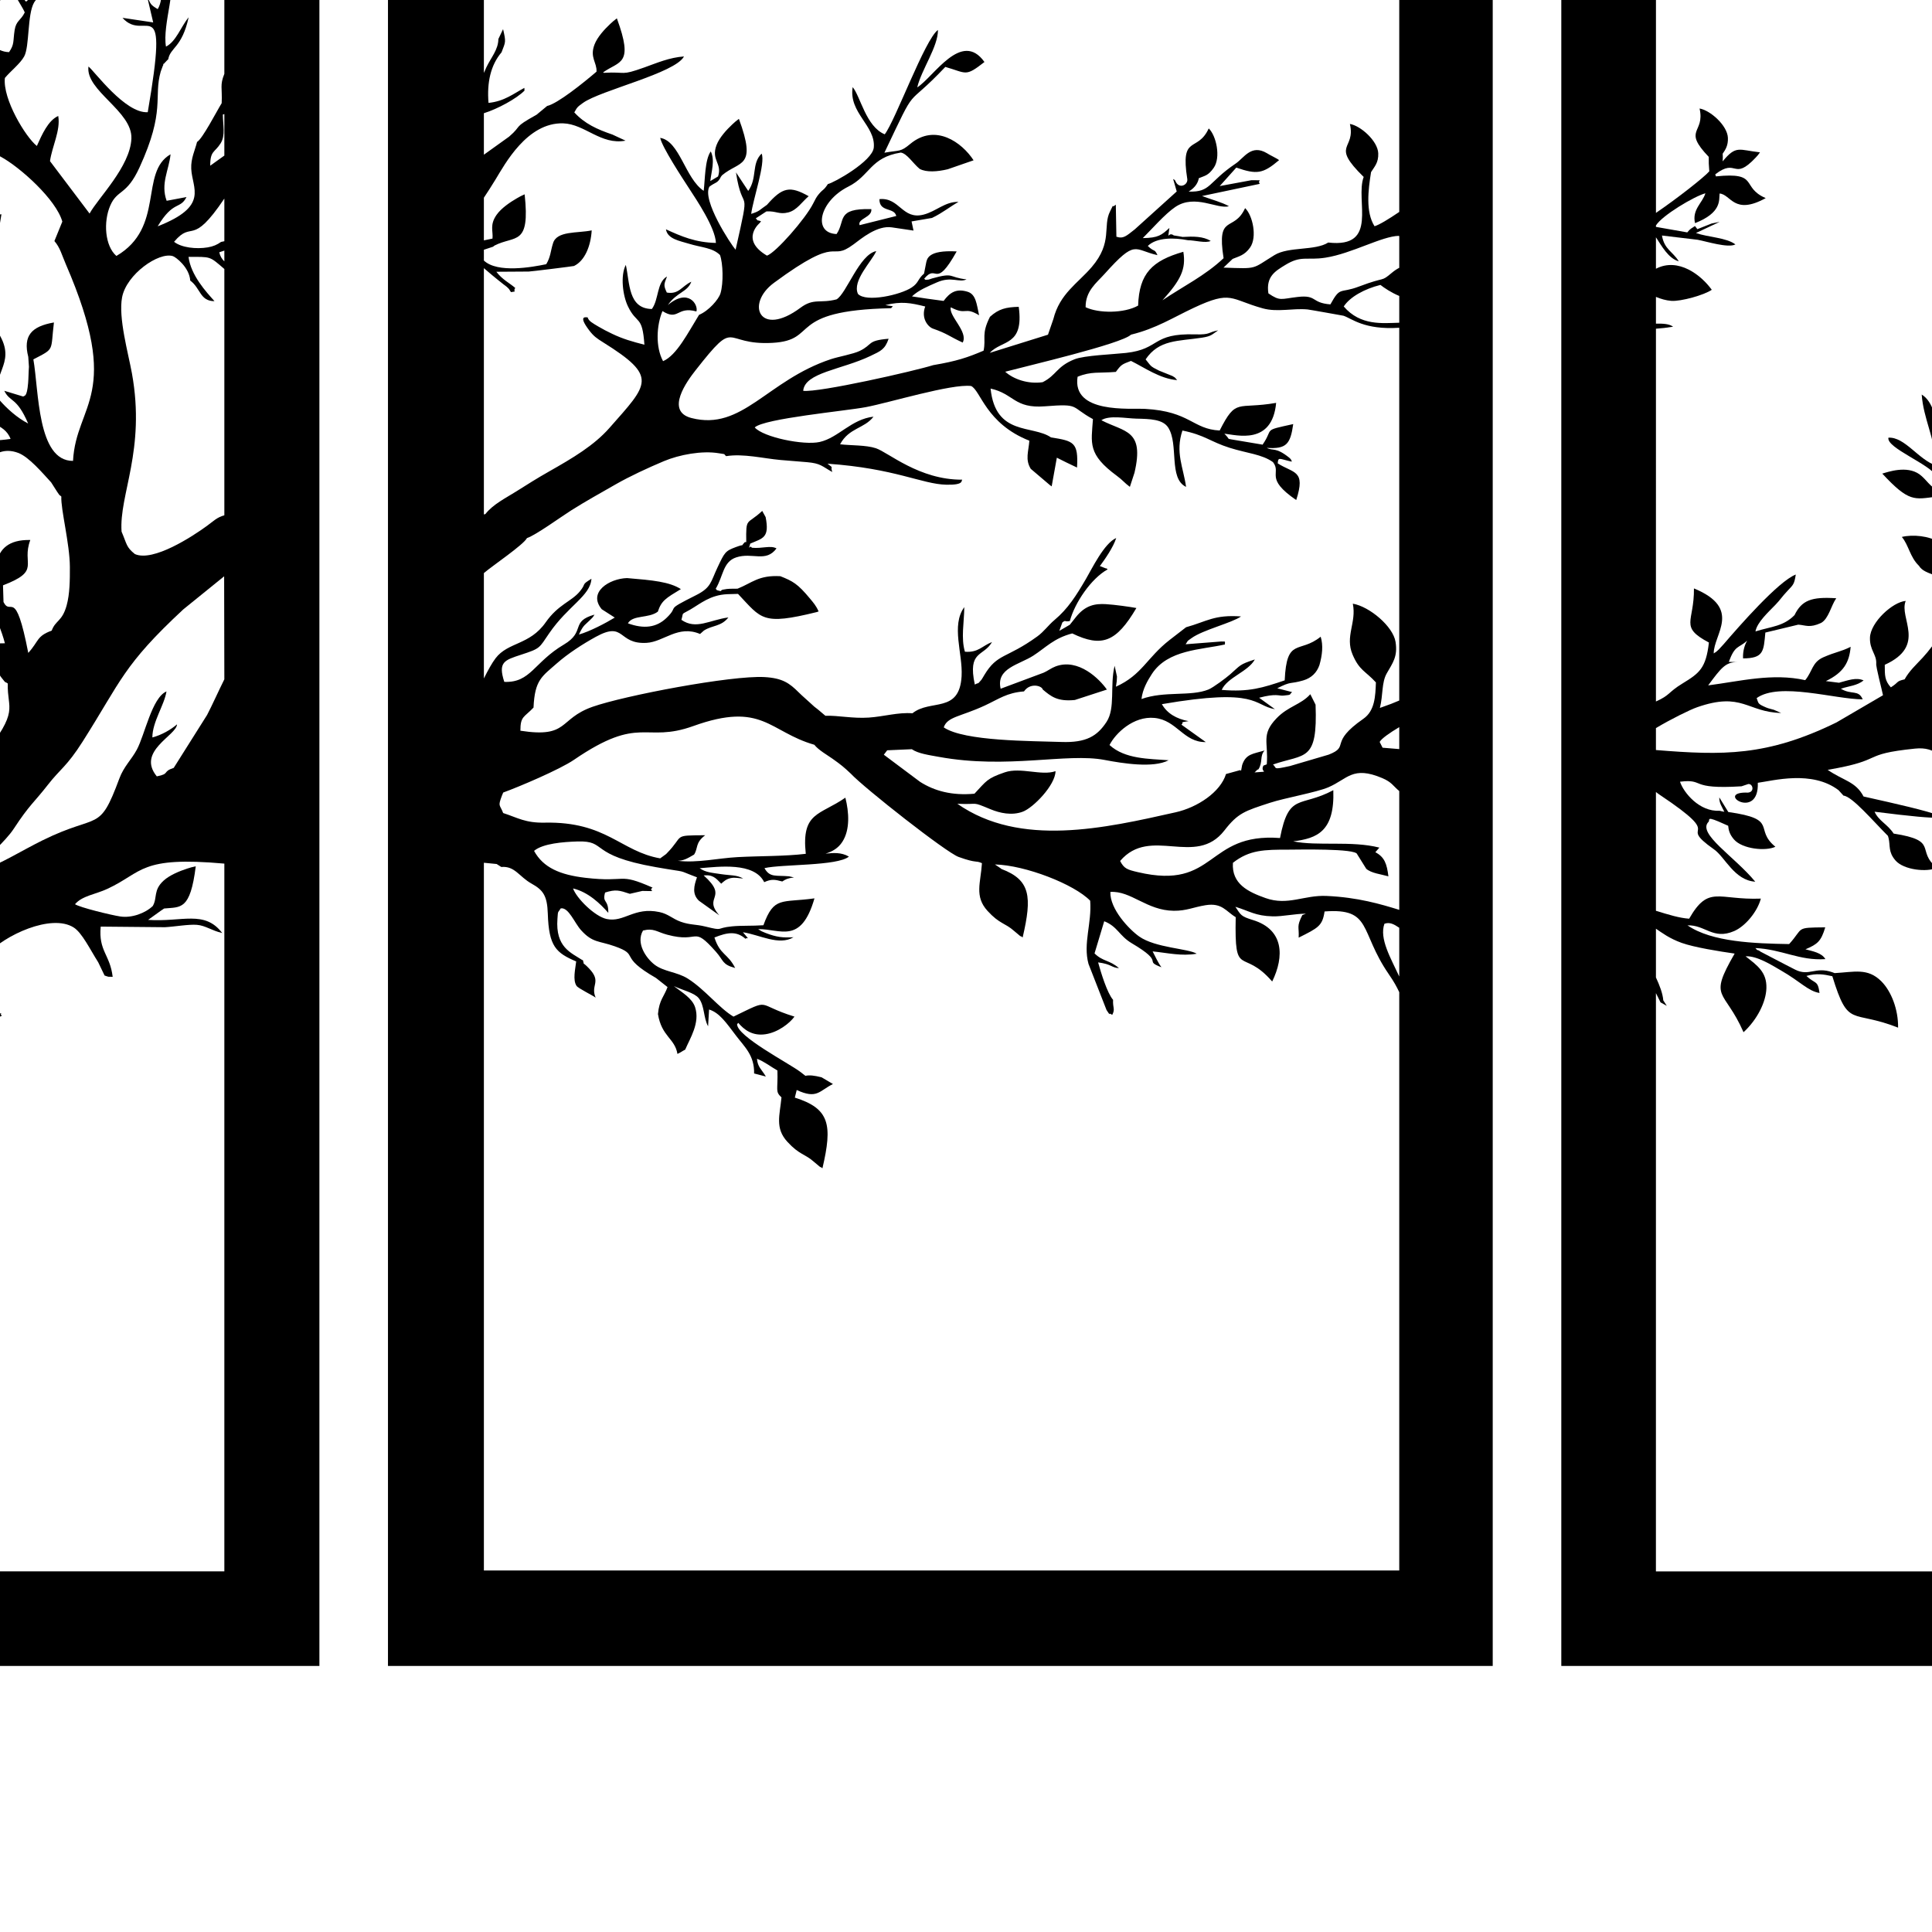 <?xml version="1.0" encoding="UTF-8"?>
<!DOCTYPE svg PUBLIC "-//W3C//DTD SVG 1.1//EN" "http://www.w3.org/Graphics/SVG/1.1/DTD/svg11.dtd">
<!-- Creator: CorelDRAW -->
<svg xmlns="http://www.w3.org/2000/svg" xml:space="preserve" width="300mm" height="300mm" version="1.1" style="shape-rendering:geometricPrecision; text-rendering:geometricPrecision; image-rendering:optimizeQuality; fill-rule:evenodd; clip-rule:evenodd"
viewBox="0 0 30000 30000"
 xmlns:xlink="http://www.w3.org/1999/xlink">
 <defs>
  <style type="text/css">
   <![CDATA[
    .fil0 {fill:black}
   ]]>
  </style>
 </defs>
 <g id="Capa_x0020_1">
  <g id="CUADROS_x0020__x0028_122_x0029_.cdr">
   <g>
    <path class="fil0" d="M14159.29 11633.92c97.61,67.72 264.01,90.35 422.52,119.21 1065.29,194.02 1978.19,-65.7 2570.47,47.31 277.17,52.89 756.96,130.78 993.74,4.67 -305.52,-23.27 -678.32,-16.73 -917.4,-236.37 90.91,-180.13 370.63,-453.51 699.25,-420.64 347.72,34.77 449.13,380.92 795.37,375.11l-378.38 -270.87c48.76,-38.07 -45.16,-31.97 110.5,-54.42 -189.71,-35.97 -332.34,-120.31 -413.96,-263.64 1505.57,-259.13 1416.22,19.14 1755.98,78.28l-245.85 -177.86c270.44,-71.95 301.64,-25.63 380.99,-33.71 135.07,-13.75 77.93,-10.02 131.31,-54.14l-230.58 -58.95c225.19,-116.61 189.78,-60.1 402.45,-122 129.31,-37.63 212.25,-123.03 252.22,-237.87 44.57,-157.2 60.88,-307.16 19.39,-441.19 -332.66,269.05 -528.69,1.1 -558.55,678 -338.25,113.85 -554.63,184.52 -978.21,147.78 89.36,-197.24 407.32,-279.4 514.71,-472.46 -243.92,79.57 -217.78,86.46 -384.69,232.23 -62.24,54.38 -261.18,203.89 -334.95,233.94 -277.28,112.95 -682.67,19.28 -1040.74,148.28 17.1,-152.95 94.1,-285.93 161.62,-389.66 247.15,-379.56 765.62,-373.78 1133.66,-457.79 0,-61.1 14.3,-41.14 -58.06,-45.99l-551.97 43.08c52.01,-71.58 0.59,-29.33 90.74,-94.69 178.7,-129.59 624.57,-235.31 769.92,-337.39 -416.57,-30.16 -530.61,77.86 -853.77,167.82l-257.25 198.97c-353.95,276.6 -425.78,540.38 -831.7,723.93 14.39,-95.9 13.55,-77.84 16.07,-157.58l-36.46 -167.12c-75.94,310.86 14.89,657.29 -125.57,871.68 -143.99,219.73 -314.9,325.34 -700.71,311.44 -458.52,-16.54 -1508.61,-8.51 -1827.09,-226.54 56.59,-167.78 257.59,-163.7 636.35,-338.8 217.97,-100.75 341.69,-199.53 609.8,-219.63 95.87,-140.25 278.34,-88.87 292.09,-28.59 126.59,105 223.92,189.27 497.74,161.71l497.29 -161.74c-111.81,-160.58 -441.39,-493.26 -797.27,-359.33 -66.25,24.94 -126.01,72.13 -186.05,97.69l-666.18 248.55c-75.71,-319.09 290.03,-373.27 507.06,-513.87 195.39,-126.58 318.58,-270.12 604.42,-344.9 461.38,222.66 684.4,134.23 996.24,-394.47 -93.24,-17.85 -342.68,-53.11 -476.21,-60.24 -160.14,-8.57 -314.98,12.26 -465.81,204.4l-91.22 115.26 -163.58 95.17 47.11 -130.61c59.71,-46.1 27.2,-3.22 116.5,-22.34 75.99,-282.76 331.17,-661.53 587.45,-801.89 -8.37,-5.2 -22.86,-22.1 -26.11,-14.03l-95.35 -37.1c73.59,-98.11 209.71,-292.68 253.92,-435.64 -187.5,82.06 -376.66,476.7 -471.36,637.91 -150.15,255.62 -276.13,458.74 -487.42,635.51 -97.86,81.86 -160.89,178.41 -267.75,255.61 -483.96,349.66 -616.56,257.77 -821.47,598.55 -5.59,9.28 -37.69,65.42 -44.9,73.64 -75.91,86.46 -24.74,31.45 -102.85,74.32 -114.05,-534.13 134.42,-428.21 267.21,-660.19 -153.69,58.65 -211.34,166.69 -420.72,150.33 -63.31,-211.76 -11.96,-455.36 -9.78,-692.23 -208.64,283.85 -21.38,722.13 -41.8,1073.21 -33.87,582.87 -483.47,349.73 -763.12,574.85 -226.63,-17.23 -443.34,51.28 -678.51,66.89 -252.51,16.76 -477.49,-35.55 -673.08,-27.99l-115.16 -97.22c-58.74,-45.21 -57.67,-43.19 -109.25,-91.94 -58.24,-55.02 -130.83,-115.22 -189.2,-173.38 -143.75,-143.29 -251.21,-222.99 -533.75,-238.53 -513.95,-28.24 -2172.64,287.06 -2668.27,461.44 -534.07,187.91 -362.66,488.96 -1120.53,371.48 -0.14,-229.73 57.61,-204.23 203.84,-359.37 18.96,-431.11 129.98,-481.73 364.18,-688.27 165.75,-146.17 396.39,-296.77 603.84,-410.62 456.93,-250.75 335.3,119.52 788.02,93.98 267.71,-15.11 486.69,-283 829.81,-137.81l59.82 -53.25c132.84,-85.21 266.91,-59.48 380.39,-203.5 -290.73,38.09 -501.95,196.24 -729.65,37.12 37.08,-128.18 -12.74,-72.21 136.1,-158.67 158.53,-92.08 310.67,-227.94 577.51,-239.64l165.33 -4.59c367.27,389.03 372.7,491.95 1221.85,282.56 7.28,-1.8 19.87,-6.57 29.71,-10.1 -39.73,-89.88 -79.82,-134.09 -132.95,-198.26 -191.55,-231.3 -267.49,-271.89 -461.47,-348.95 -337.61,-19.39 -439.08,104.55 -664.44,193.86 -44.44,1.05 -126.2,-0.57 -166.64,4.9 -111.91,15.15 -72.67,21.84 -96.77,32.63 -82.77,-19.54 -47.41,-9.94 -75.49,-36.41 119.37,-198.74 110.69,-418.92 318.61,-487.3 252.03,-82.89 458.71,85.36 625.27,-138.89 -92.29,-52.26 -221.55,5.58 -383.17,-10.69 -31.22,-56.62 -64.62,69.67 -24.37,-64.48 195.94,-84.17 301.89,-88.22 238.83,-410.72l-53.05 -96.74c-240.39,225.69 -253.84,86.16 -247.97,484.18 -5.61,-0.31 -12.58,-0.44 -21.29,-0.22 -83.23,86.44 23.36,16.97 -140.61,77.78 -165.17,61.27 -174.06,82.73 -283.86,314.8 -106.99,226.09 -96.82,313.15 -333.43,431.82 -511.84,256.7 -246.24,147.27 -457.24,351.65 -158.12,153.17 -354.79,175.72 -601.23,85.71 75.44,-134.55 322.17,-73.03 464.62,-181.3 56.87,-170.66 121.87,-207.21 357.83,-350.09 -178.74,-113.8 -436.35,-137.9 -835.64,-171.15 -275.77,7.91 -613.62,219.65 -393.16,483.71l202.08 129.51c-132.65,81.39 -384.76,215.16 -556.53,263.22 74.3,-161.04 93.55,-142 203.6,-256.18 41.82,-43.4 0,0 38.75,-53.07 -383.1,107.66 -131.41,261.39 -474.81,464.4 -467.77,276.53 -516.02,596.66 -926.34,580.14 -100.24,-307.77 0.72,-336.6 262.12,-422.12 302.99,-99.11 274.65,-98.67 436.08,-333.89 292.62,-426.42 639.32,-579.24 654.95,-845 -169.71,103.37 -70.3,63.49 -180.81,196.96 -130.8,158 -334.3,200.54 -529.4,479.51 -248.79,355.76 -584.55,303.43 -778.24,557.73 -56.51,74.19 -118.85,187.93 -181.7,313.66l0 -1636.19c131.59,-113.59 613.93,-437.32 669.46,-543.75 134.28,-43.53 531.35,-331.93 686.52,-429.93 224.13,-141.54 443.6,-262.89 692.97,-405.55 214.18,-122.53 495.17,-253.23 743.97,-357.92 242.52,-102.05 595.63,-167.78 856.62,-123.33 131.27,22.35 55.64,-1.32 112.68,44.78 266.2,-42.92 578.03,35.88 841.42,59.46 143.99,12.91 273.36,21.57 416.16,34.2 211.64,18.71 227.45,61.97 389.83,152.44 -37.2,-109.64 37.5,-42.32 -73.89,-128.9 1050.03,72.75 1467.67,318.14 1844.56,326.26 277.5,5.98 229.1,-61.71 247.37,-78.1 -666.8,4.62 -1148.91,-424.7 -1340.36,-488.1 -154.99,-51.33 -382.29,-40.88 -556.28,-61.37 137.44,-256.77 377.12,-242.15 519.03,-428.79 -345.36,38.76 -544.85,326.99 -834.66,392.69 -246.89,55.95 -876.27,-72.94 -1009.64,-225.59 146.44,-138.99 1410.58,-255.65 1725.45,-315.26 367.11,-69.51 1330.24,-365 1633.77,-328.02 147.22,63.76 228.99,583.01 905.01,849.08 -11.82,165.59 -68.23,291.9 21.98,437.15l294.52 250.41c7.22,5.55 19.95,14.86 30.02,22.17l80.33 -445.54c84.43,44.19 203.67,100.64 313.45,152.89 22.76,-392.33 -51.52,-412.71 -404.15,-467.96 -287.04,-198 -861.33,-17.65 -938.26,-758.42 364.02,80.36 364.55,312.94 844.24,275.41 552.39,-43.19 386.83,3.69 745.41,199.01 -25.77,377.01 -86.69,543.66 372.9,881.79 91.5,67.31 113.67,105.75 200.45,169.96l71.54 -218.83c157.78,-672.1 -152.49,-627.94 -514.15,-815.86 123.79,-81.99 384.62,-28.2 543.08,-24.65 212.25,4.76 412.19,8.76 495.43,139.3 165.92,260.19 1.48,789.79 276.8,920.53 -42.33,-304.08 -170.5,-534.82 -56.52,-875.04 350.77,70.81 430.66,173.1 735.41,268.86 268.58,84.39 502.26,99.82 670.81,221.9 138.96,177.42 -141.78,243.41 360.69,588.71 151.73,-468.42 -39.94,-411.37 -287.28,-569.65 8.06,-104.48 20.28,-70.74 216.12,-26.75 6.19,-8.48 -11.15,-41.03 -37.44,-61.55 -213.17,-170.79 -249.76,-99.39 -348.34,-152.24 304.99,20.44 366.22,-57.41 410.46,-369.51 -490.3,107.84 -293.69,58.11 -477.16,321.53 -1.17,-1.01 -2.35,-2.06 -3.54,-3.11l-486.32 -81.62c-63.46,-12.68 -9.17,4.9 -102.32,-87.59 187.14,18.85 742.72,184.86 804.05,-478.44 -610.52,106.14 -616.3,-84.12 -876.8,429.2 -422.61,-21.38 -457.05,-296.4 -1156.76,-335.84 -234.48,-13.2 -1139.64,79.09 -1049.6,-498.87 209.67,-86.86 336.73,-53.64 594.11,-75.47 83.98,-113.94 93.31,-116.92 235.03,-170.59 207.45,102.29 452.07,278.3 717.41,298.3 -41.43,-41.36 -9.91,-26.54 -75,-64.47l-206 -82.66c-146.82,-72.05 -122.38,-70.1 -209.19,-174.96 210.14,-310.37 503.01,-279.87 876.3,-337.24 152.36,-23.4 156.79,-53.17 250.06,-113.49 -164.4,30.36 -111.8,69.6 -355.2,62.33 -683.79,-20.43 -537.61,228.2 -1075.37,288.03 -200.38,22.28 -647.57,38.27 -799.12,98.61 -281.99,112.33 -277.69,246.4 -495.42,355.76 -227.53,33.37 -453.61,-47.17 -581.41,-162.28 333.01,-88.92 1805.5,-432.26 1953.14,-575.58 392.62,-96.31 645.83,-262.68 975.75,-417.35 588.25,-275.77 561.55,-132.47 1070.36,8.73 228.27,63.34 463.85,-4.62 695.96,16.98 31.84,2.97 556.06,97.08 557.55,97.58 128.86,43.03 321.82,222.63 865.81,186.82l0 5788.33c-69.49,30.97 -164.41,67.74 -300.67,115.1 51.01,-200.03 24.74,-393.22 106.71,-537.04 92.43,-162.15 172.62,-259.23 136.67,-488.5 -37.5,-239.16 -401.85,-548.09 -663.52,-593.42 60.24,296.23 -125.42,506.27 -3.16,791.97 105.86,247.37 196.18,250.14 361.53,430.47 -7.72,215.81 -16.81,441.25 -194.13,564.6 -548.61,381.67 -198.52,424.68 -540.41,557.59l-600.72 176.68c-280.4,61.53 -196.37,33.41 -262.72,-23.88 499.92,-172.25 694.63,-35.26 661.09,-928.85l-81.7 -162.72c-146.46,163.88 -342.01,184.49 -524.24,373.89 -244.39,254.05 -124.19,369.07 -151.71,714.95l-51.99 19.71c-61.45,118.26 130.43,84.12 -140.45,105.96 17.14,-4.95 33.01,-42.05 63.2,-48.35 71.83,-116.34 16.51,-205.87 95.04,-292.28 -179.71,54.15 -289.79,50.14 -348.24,225.8l-16.57 88.02c-4.43,-2.82 -9.49,-5.78 -15.33,-8.86l-218.8 60.39c-86.75,282.47 -444.61,518.46 -780.97,594.04 -1101.19,247.45 -2416.32,549.51 -3390.75,-132.01 355.08,16.75 206.05,-42.77 515.65,85.19 144.15,59.59 328.38,100.66 498.15,38.52 164.55,-60.23 508.76,-413.74 510.62,-630.16 -215.41,76.79 -542.9,-66.01 -787.96,18.14 -278.51,95.62 -281.81,130.8 -470.89,331.98 -351.1,32.24 -623.78,-43.46 -844.64,-184.59l-562.5 -420.83 52.38 -68.78 382.84 -16.83zm2197.31 -6679.52l-83.72 242.66 -903.64 282.1c188.03,-205.28 533.21,-100.12 449.6,-714.85 -198.51,5.49 -310.26,31.39 -446.92,155.28 -137.56,272.72 -58.21,327.55 -98.7,525.4 -251.28,106.93 -415.18,162.37 -782.73,224.87 -287.12,90.86 -1773.79,428 -2018.43,398.77 24.59,-284.92 597.65,-327.69 1042.83,-540.68 159.89,-76.49 226.94,-101.2 283.51,-267.86 -342.05,28.25 -239.75,88.25 -449.68,189.42 -102.24,49.29 -329.38,88.83 -444.59,126.99 -996.6,330.08 -1375.44,1119.1 -2167.99,914.4 -410.9,-106.13 -67.43,-572.95 64.41,-740.87 659.08,-839.49 402.06,-382.44 1194.07,-426.22 734.43,-40.59 193.49,-502.99 1842.48,-538.15l27.13 -30.35 -116.8 -18.01c250.81,-60.98 388.51,-35.47 619.48,21.92 -66.69,176.89 36.74,310.1 115.46,341.9 235.88,82.26 249.96,118.75 466.37,218.13 89.91,-167.98 -221.04,-412.97 -184.69,-547.66 250.19,132.62 205.89,-18.35 439.35,123.71 -38.86,-180.48 -50.4,-320.58 -172.88,-363.27 -181.95,-57.88 -280.72,9.62 -377.94,140.63l-262.03 -35.76 -229.55 -34.54c102.47,-97.17 247.21,-155.85 386.92,-217.44 226.09,-99.72 345.28,9.43 460.31,-46.94 -288.02,-30.48 -180.69,-113.3 -534.63,-14.4 -12.22,3.41 -44.81,16.46 -54.93,17.82 -73.42,9.82 -47.88,-4.96 -68.28,-13 203.37,-247.49 163.97,185.23 504.89,-424.32 -454.62,-24.78 -461.41,118.44 -476.57,189.7l-30.18 154.72c-102.22,87.5 -78.67,139.8 -190.89,214.72 -175.47,117.18 -707.96,235.21 -835.04,100.91 -94.29,-204.78 214.66,-505.11 283.92,-665.24 -262.55,51.98 -462.79,660.6 -616.41,749.6 -257.66,67.45 -352.49,-24.4 -560.95,130.67 -631.42,469.76 -858.66,-57.28 -411.29,-387.27 1068.96,-788.49 842.26,-306.04 1236,-597.4 121.03,-89.57 365.59,-298.71 595.72,-263.81l335.45 49.64 -30.28 -141.94 317.32 -54.21c165.17,-78.45 283.91,-178.88 412.08,-249.29 -208.57,-6.36 -345.53,146.38 -541.83,197.26 -333.02,86.3 -372.74,-271.52 -686.59,-239.84 -2.07,209.03 230.14,121.84 261.53,261.54l-569.38 142.4c-35.67,-103.76 198.93,-120.11 181.96,-248.96 -553.51,-15.52 -396.94,182.19 -539.74,386.93 -376.74,-16.01 -266.87,-511.76 182.77,-736.79 336.85,-168.58 339.93,-452.89 814.71,-528.41 97.44,14.12 190.02,169.06 292.63,252.97 104.25,57.53 279.32,43.99 436.9,5.85l400.66 -138.86c-179.93,-276.73 -593.26,-579.05 -983.51,-254.23 -154.83,128.87 -155.5,92.84 -401.15,136.51 537.88,-1131.76 287.74,-637.07 946.06,-1332.35 335.58,96.42 306.73,158.49 607.55,-76.26 -356.02,-501.42 -787.23,232.02 -1044.03,394.3 64.98,-274.78 325.12,-633.62 321.82,-891.8 -200.39,140.66 -663.22,1411.1 -826.3,1620.34 -291.94,-119.46 -377.86,-592.41 -497.75,-732.55 -64.55,399.58 358.32,599.94 327.87,937.16 -19.33,214.26 -625.57,551.38 -712.45,567.45 -70.67,105.81 -67.44,70.71 -140.09,155.39 -36.96,43.09 -56.2,82.04 -90.04,149.22 -118.37,234.92 -580.15,762.68 -716.24,807.3 -430.57,-253.59 -105.21,-513.74 -105.16,-513.9 2.15,-10.56 9.15,-13.52 13.37,-20.49 -103.41,-33.03 -24.43,12.12 -82.08,-44.72l165.22 -107.59c153.3,-9.73 194.57,52 339.41,15.62 134.79,-33.85 212.67,-164.54 317.06,-251.87 -289.81,-163.05 -406.34,-142.45 -647.82,133.88 -121.99,82.15 -103.01,95.27 -244.77,140.81 24.87,-215.18 226.33,-793.85 161.64,-936.19 -161.46,157.59 -62.86,376.51 -207.8,579.57l-190.19 -287.71c105.2,700.7 238.01,116.85 -5.97,1200.6 -72.16,-80.44 -527.62,-773.69 -406.25,-979.35 94.37,-72.13 127.88,-48.18 178.86,-154.72l18.03 -22.64c272.2,-229.52 544.53,-103.81 260.78,-875.45l-55.82 43.93c-6.84,6.05 -38.35,34.56 -47,42.63 -87.27,81.58 -199,202.31 -243.99,319.25 -91.05,236.63 92.18,283.07 22.9,488.87l-120.1 71.35c16.42,-149.66 75.29,-322.3 6.89,-460.21 -93.16,127.49 -88.18,445.54 -109.74,611.97 -288.19,-191.33 -371.9,-773.76 -675.16,-822.23 28.08,144.29 352.42,636.84 447.9,783.92 118.95,183.2 407.68,610.65 417.16,847.37 -318.85,-6.86 -538.5,-102.61 -775.86,-211.34 23.56,150.46 213.06,179.54 357.06,223.79 196.71,60.47 365.5,59.92 482.2,175.34 46.85,129.57 55.7,433.55 7.59,594.41 -28.31,94.73 -182.09,271.52 -333.07,334.61 -174.32,282.59 -348.16,628.74 -558.62,719.17 -120.77,-222.07 -101.15,-560.23 -9.27,-777.7 253.3,159.23 219.33,-79.41 527.03,5.61 33.08,-100.48 -123.66,-369.55 -443.27,-99.47 138.96,-201.55 304.63,-199.71 364.3,-362.07 -147.65,67.18 -190.95,200.99 -380.63,168.28 -51.83,-109.75 -46.12,-125.9 3.13,-249.5 -160.79,89.79 -125.26,355.74 -235.09,504.76 -369.79,-5.22 -341.98,-403.07 -404.61,-685.05 -86.08,165.04 -48.66,473.93 32.61,643.19 139.61,290.72 224.48,128.1 255.85,596.58 -192.93,-49.64 -332.57,-89.27 -499.12,-168.7 -76.92,-36.69 -149.28,-73.85 -214.72,-112.91 -90.05,-53.75 -151.62,-84.95 -167.69,-143.32 -12.01,4.18 -162.96,-45.9 23.28,200.35 69.57,92 117,124.89 216.85,187.21 860.69,537.29 703.39,642.42 99.85,1328.16 -240.36,273.07 -566.93,466.96 -942.29,679.45 -182.77,103.48 -335.24,200.16 -503.72,306.42 -160.34,101.14 -365.02,201.8 -481.65,352.95 -8.08,1.88 -15.86,3.87 -23.36,5.95l0 -3824.53c71.77,61.95 168.2,144.24 307.49,253.65 9.68,7.59 39.94,28.65 48.97,37.26 52.3,49.85 23.07,21.88 64.47,81.33 109.37,-16.4 22.95,-0.18 65.85,-65.19 -94,-80.63 -199.97,-128.43 -293.06,-250.99l502.98 -3.29c30.34,0.27 693.77,-82.2 702.6,-86.46 166.79,-80.24 260,-306.13 275.01,-552.87 -221.02,47 -545.97,2.69 -601.53,203.45 -36.33,111.66 -36.33,211.33 -104.69,321.73 -216.92,45.32 -756.82,143.25 -968.09,-56.76l0 -167.68 142.27 -47.01 23.09 -18.12c320.95,-164.41 555.28,16.9 467.62,-795.5l-65.06 30.66c-8.14,4.4 -45.76,25.33 -56.15,31.31 -104.86,60.48 -243.08,153.78 -315.42,257.83 -109.53,157.53 -50.24,252.25 -62.67,367.54l-133.68 27.86 0 -662.52c54.16,-80.59 114.26,-174.46 181.4,-284.04 141.67,-231.25 489.65,-888.18 1050.87,-870.59 335.33,10.49 585.05,340.93 967.57,268.67l-203.84 -94.65c-238.34,-81.12 -430.61,-168.26 -591.91,-344.04 45.86,-79.57 40.6,-79.45 134.52,-147.12 272.46,-196.29 1433.52,-462.11 1568.51,-721.62 -227.15,16.26 -416.48,99.53 -616.22,170.77 -379.15,135.25 -262.12,62.41 -630.29,83.53 -3.25,-2.61 -6.27,-4.98 -9.08,-7.11 254.61,-181.22 480.62,-112.01 213.39,-838.76l-55.82 43.93c-6.85,6.05 -38.36,34.56 -47.01,42.63 -87.26,81.58 -199,202.32 -243.98,319.25 -77.61,201.69 38.14,276.57 31.14,421.71 -202.32,172.93 -603.25,496.69 -766.99,533.03l-164.57 136.27c-380.47,211.35 -210.57,154.84 -426.75,340.57l-390.94 280.07 0 -644.21c213.02,-66.44 505.37,-224.56 630.4,-350.66l-1.58 -42.88c-163.33,86.26 -310.33,209.01 -556.92,233.11 -25.77,-314.16 31.53,-583.91 202.55,-785.75 62.74,-163.64 71.19,-156.05 23.58,-359.17l-72.94 153.13c-1.35,167.25 -115.27,288.27 -187.36,441.3 -15.14,32.13 -27.55,60.34 -37.73,85.65l0 -3213.74 14213.81 0 0 5371.85c-164.92,112.2 -309.71,199.84 -383.57,222.11 -141.14,-220.13 -98.23,-566.39 -54.22,-840.43 52.44,-84.23 117.52,-145.66 111.7,-292.3 -7.65,-192.94 -275.06,-428.51 -440.13,-455.53 93.99,410.67 -312.58,308.02 214.1,822.83 -136.51,363.79 242.5,1109.19 -550.49,1018.43 -204.62,130.6 -614.84,60.19 -834.25,194.71 -358.36,219.7 -251.78,213.6 -792.3,194.75l142.24 -135.45c94.63,-39.95 185.47,-54.4 271.12,-176.99 112.69,-161.31 40.11,-499.29 -77.65,-611.51 -176.58,385.8 -445.88,70.63 -334.27,777.71 -286.65,271.42 -632.08,438.76 -948.87,653.46 283.81,-314.13 368.36,-484.7 323.85,-752.99 -482.81,138.81 -685.49,334.56 -702.07,835.59 -215.52,121.87 -613.4,122.03 -815.24,25.26 -2.92,-252.68 168,-376.55 293.65,-516.55 491.92,-548.11 449.99,-374.57 822.29,-292.02 -50.43,-108.76 -43.45,-38.1 -150.39,-142.6 138.01,-136.21 415.91,-129.91 622.92,-89.08 101.22,-0.57 278.97,50.58 353.92,10.63 -118.88,-71.87 -266.3,-71.44 -436.68,-61.74 -0.36,0.05 -124.32,-23.68 -136.31,-23.45 -93.63,-70.49 -97.49,113.72 -68.32,-116.12 -121.9,110.75 -170.42,154.51 -413.38,157.51 133.95,-132.33 344.3,-374.78 504.15,-482.71 307.37,-207.55 652.15,39.34 834.18,-12.18 -115.69,-64.04 -262.87,-100.21 -418.04,-158.38l896.18 -188.9c-49.01,-70.46 91.6,-51.91 -129.3,-56.83l-492.61 91.33 257.48 -286.99c315.66,107.99 410.27,99.77 663.83,-115.32 -16.21,-20.44 -152.8,-82.88 -189.49,-109.05 -243.76,-143.54 -352.87,73.08 -484.07,161.67 -433.74,292.91 -381.44,446.9 -729.73,435.05 111.28,-68.44 146.38,-146.45 157.64,-207.74 94.63,-39.95 145.72,-38.66 231.36,-161.25 112.69,-161.31 40.11,-499.29 -77.65,-611.51 -176.58,385.8 -444.41,80 -332.8,787.08 12.51,89.91 -128.27,162.33 -184.57,30.95 -1.48,-16.79 -40.38,-37.49 -34.52,-30.39l54.87 191.14 -651.13 588.19c-131.05,102.42 -176.7,151.04 -285.63,114.36l-9.11 -497.6c-91.1,77.64 -1.61,-66.56 -88.48,102.74 -118.82,231.55 45.38,478.7 -285.18,865.61 -216.01,252.8 -496.87,412.72 -595.91,807.75zm5370.88 -796.15c-37.27,19.39 -74.44,44.06 -111.25,74.75 -187.69,156.49 -76.88,50.3 -516.08,216.97 -300.04,113.84 -283.69,-10.99 -441.76,276.48 -303.75,-23.63 -203.14,-150.64 -508.2,-115.34 -261.09,30.21 -270.23,70.37 -454.52,-55.57 -40.69,-263.12 109.38,-347.33 260.37,-440.14 252,-154.87 331.92,-68.6 626.21,-114.41 409.7,-63.78 875.58,-334.14 1140.13,-338.75l5.1 7.68 0 488.33zm0 852.99c-254.9,6.04 -601.64,51.73 -861.91,-252.33 95.46,-147.63 321.51,-273.1 569.57,-334.62 62.76,48.74 169.63,120.13 292.34,171.31l0 415.64zm0 6620.57c-83.87,-6.79 -170,-14.02 -258.87,-21.45 -24.13,-9.01 -191.33,-89.58 -45.17,-89.58 27.35,-51.57 151.93,-138.97 304.04,-229.78l0 340.81zm-1851.62 1381.03c-1156.17,-86.85 -982.53,817.22 -2206.1,530.12 -164.22,-38.53 -215.32,-53.91 -276.46,-173.95 470.5,-551.72 1171,104.42 1619.02,-473.59 211.39,-272.75 317.02,-302.03 707.04,-429.56 234.65,-76.72 720.94,-160.92 907.75,-241.07 299.54,-128.49 375.1,-337.58 835.78,-142.7 151.99,64.3 167.8,122.01 264.59,201.32l0 1844.63c-287.13,-88.18 -641.46,-194.38 -1130.46,-216.02 -348.9,-15.43 -598.97,155.88 -944.88,33.43 -272.44,-96.43 -529.49,-220.44 -507.51,-547.84 257.79,-202.03 484.36,-204.62 869.33,-204.38 134.11,0.09 1042.1,-21.58 1059.78,71l141.27 226.35c78.95,69.3 231.01,84.61 343.96,116.99 -24.16,-194.71 -59.77,-298.91 -202.87,-374.57l62.59 -71.44c-432.88,-110.52 -961.27,-19.3 -1337.86,-97.37 373.54,-45.65 645.04,-156.5 622.7,-794.28 -516.19,276.16 -688.97,29.19 -827.67,742.93zm1851.62 2150.21c-130.08,-282.49 -313.15,-587.33 -230.17,-818.87 81.28,-29.08 145.11,4.67 230.17,62.13l0 756.74zm-12685.39 -255.04c-176,-115.32 -419.18,-199.33 -386.15,-641.2 10,-133.81 2.71,-82.35 51.65,-161.91 122.34,-19.3 212.08,225.02 315.59,339.57 179.7,198.89 277.64,162.52 521.79,249.16 403.67,143.21 38.97,146.88 641.77,492.6l178.6 140.97c-52.94,148.67 -128.49,196.19 -148.6,419.1 57.1,351.41 262.51,376.25 302.58,619.06 69.47,-33.18 64.2,-38.11 120.48,-66.75 73.98,-174.96 233,-415.26 153.83,-658.03 -46.38,-142.24 -204.98,-230.7 -329.86,-328.46 135.38,63.49 319.4,103.8 386.59,188.14 91.14,114.4 71.69,305.32 144.82,435.7l15.14 -260.26c161.62,48.4 269.62,210.02 423.16,411.82 129.38,170.04 281.94,300.31 276.27,581.21l182.54 47.67c-62.02,-107.74 -129.61,-147.76 -137.53,-275.99 122.05,48.92 206.88,118.96 317.08,182.23 9.83,309.27 -38.78,322.49 62.93,417.63 -25.81,276.24 -104.28,475.76 91.32,689.32 188.73,206.05 269.53,183.47 414.3,312.41l97.03 81.51c4.94,-8.23 22.21,11.8 33.35,17.66 158.46,-677.22 112.96,-927 -428.69,-1097.56l29.29 -117.88c316.25,145.61 347.74,13.87 562.6,-93.05l-176.86 -104.44c-111.52,-27.61 -190.18,-37.42 -250.43,-22.77l-81.89 -63.35c-175.87,-132.54 -985.04,-552.1 -978.91,-739.25l18.44 -19.59c88.63,103.96 216.47,206.72 422.22,176.29 194.75,-28.79 375.23,-169.74 450.1,-273.61 -624.31,-192.61 -338.81,-293.27 -947.03,0.07 -221.66,-130.41 -443.94,-423.54 -711.22,-591.23 -167.52,-105.08 -373.38,-105.03 -518.03,-218.33 -128.87,-100.91 -289.66,-330.92 -175.72,-527.19 166.1,-41.64 211.86,20.9 376.13,65.07 518.65,139.47 381.01,-157.67 756.4,264.85 123.67,139.2 92.68,197.48 298.75,251.8 -117.84,-231.26 -232.89,-198.3 -322.25,-473.37 200,-80.15 342,-104.14 483.37,20.68 20.07,-35.13 85.05,46.06 -40.9,-102.24 260.39,39.08 558.61,213.71 785.52,77.44 -163.3,9.96 -264,-0.58 -434.49,-66.83 -12.17,-4.73 -49,-20.32 -59.13,-25.22 -8,-3.87 -21.44,-12.86 -27.82,-16.22 -6.44,-3.39 -18.04,-11.82 -27.13,-17.65 341.51,-5.99 664.51,247.33 873.99,-477.72 -513.54,71.41 -627.97,-35.78 -792.85,417.34 -181.2,12.46 -340.02,3.01 -485.11,17.17 -273.7,26.7 -114.42,76.71 -422.51,1.68 -143.35,-34.92 -232.37,-22.12 -374.35,-72.43 -131.66,-46.63 -192.53,-121.38 -333.89,-151.3 -393.49,-83.33 -547.02,165.61 -817.73,108.21 -184.15,-39.04 -468.86,-321.83 -522.37,-474.81 239.16,57.51 425.04,239.84 547.44,378.88 3.36,-217.81 -97.49,-145.04 -49.88,-315.18 165.27,-51.68 217.5,-35.64 384.28,19.86l193.97 -44.81c282.85,3.93 74.12,10.51 158.9,-51.65 -544.29,-240.52 -383.96,-74.69 -1044.77,-152.41 -390.12,-45.89 -652.33,-156.35 -795.31,-417.94 136.76,-115.96 457.88,-139.41 672.83,-146.04 475.02,-14.64 159.01,212.64 1219.06,398.7 551.73,96.84 285.13,25.52 637.96,157.92 -46.18,130.58 -79.43,259.31 30.4,363.78l316.36 226.52c-262.56,-298.19 155.05,-263.82 -242.96,-619.84 9.1,-0.29 19.5,-0.76 31.37,-1.41 134.06,-7.48 185.76,78.43 240.79,129.88 40.27,-34.97 74.35,-70.32 145.65,-86.04 71.2,-15.32 124.16,1.91 195.54,5.72 -95.55,-56.96 -204.82,-46.91 -339.49,-67.38 -157.4,-23.93 -238.46,-26.61 -336.62,-92.29 298.42,-24.38 846.9,-97.93 1002.73,216.35 55.78,-25.05 96.15,-35.67 137.46,-36.02 41.31,-0.35 83.56,9.51 143.06,25.37 52.1,-33.75 82.41,-50.53 182.14,-62.87l-77.98 -17.54c-203.69,-18.2 -297.18,23.13 -380.6,-126.93 273.81,-63.08 1131.8,-30.63 1311.11,-179.01 -119.96,-69.99 -243.63,-57.44 -362.71,-46.02 105.42,-32.38 196.39,-83.3 261.58,-184.57 121.14,-188.2 102.78,-460.31 46.15,-684.33 -398.33,276.75 -684.28,220.08 -614.74,871.68 -331.73,39.73 -707.31,32.6 -1054.98,50.95 -308.06,16.27 -628.2,94.24 -932.64,57.6 88.97,-2.92 142.2,-31.49 253.17,-96.77 65.44,-100.12 13.75,-181.36 172.9,-300.41 -518.84,3.82 -317.4,-2.6 -596.37,280.76l-11.71 12.02 -91.21 66.58c-614.54,-107.18 -832.25,-573.96 -1791.6,-554.68 -304.56,6.1 -421.2,-76.56 -646.39,-149.35 -52.24,-137.3 -85.04,-94.88 -20.11,-268.46l20.75 -49.91c239.3,-86.14 877.93,-357 1098.72,-508.08 1036.37,-709.14 1091.78,-250.82 1852.29,-524 1076.5,-386.69 1175.05,87.57 1880.1,290.49 63.15,81.55 204.28,161.44 284.46,218.38 132.25,93.92 170.76,125.65 281.77,230.02 211.08,225.65 1480.9,1223.97 1673.85,1293.34 292.55,105.19 257.25,48.66 364.31,97.68 -0.56,-0.12 -1.17,-0.28 -1.75,-0.43 -19.19,303.7 -120.43,514.59 87.22,741.31 188.73,206.05 269.53,183.47 414.3,312.41l97.03 81.5c4.94,-8.23 22.22,11.81 33.36,17.67 148.53,-634.83 121.27,-892.78 -329.34,-1063.22 -18.94,-17.75 -47.11,-32.47 -100.97,-70.3 472.07,11.65 1231.99,307.4 1479.07,563.17 27.39,351.22 -113.31,664.27 -26.01,981.49l279.95 716c95.73,135.81 -6.85,14.21 88.75,74.83 48.64,-94.48 6.19,-104.08 12.86,-233.19 -92.28,-105.55 -188.68,-423.75 -232.31,-581.24 212,26.83 205.34,82.08 323.89,89.18 -147.89,-129.12 -248.24,-99.68 -379.52,-228.94l150.4 -499.3c208.82,82.04 230.56,225.11 428.81,342.38 533.31,315.5 166.11,260.15 459.63,372.16 -57.66,-79.11 -94.67,-166.94 -136.88,-246.45 229.81,23.1 448.28,77.43 684.64,36.03 -130.03,-81.18 -641.55,-89.41 -893.71,-267.72 -152.55,-107.89 -455.78,-423.23 -447.17,-691.45 321.1,-21.16 563.89,288.37 985.21,292.49 195.97,1.91 303.92,-55.88 492.4,-86.48 258.25,-41.93 318.29,96.78 468.81,185.59 -20.21,977.14 101.78,461.9 566.4,999.32 190.46,-389.96 182.25,-807.56 -298.37,-954.36 -191.22,-58.41 -186.63,-77.81 -273.27,-205.93 216.96,64.86 307.28,141.88 580.34,148.45 152.28,3.67 350.14,-41.65 515.29,-41.49l-56.18 21.68c-93.35,186.82 -47.38,176.06 -56.52,350.33 301.22,-151.08 369.04,-180.78 402.04,-406.48 740.2,-55.9 539.03,306.01 993.3,968.38 93.71,136.64 121.71,192.85 166.48,284.84l0 8979.89 -14213.81 0 0 -10989.46c62.88,5.64 128.81,12.09 198.17,19.43l72.2 46.08c211.58,-18.47 276.61,150.84 469.35,258.15 180.17,100.31 243.79,186.46 252.89,469.1 16.32,506.84 125.85,606.06 443.95,741.15l-3.71 0.93c-12.43,113.24 -55.85,285.8 6.1,376.98 27.06,39.84 253.79,148.85 296.39,182.63 -85.08,-198.4 99.77,-240.76 -101.61,-452.48 -127.26,-133.82 -60.91,-20.37 -97.83,-132.75l-7.48 1.86zm12381.35 -3387.23c-146.16,0 21.04,80.57 45.17,89.58l-45.17 -89.58zm-15398.98 -15059.55c5718.2,0 11436.39,0 14295.49,0 2859.1,0 2859.1,0 2859.1,0l0 29407.88 -17154.59 0 0 -29407.88z"/>
   </g>
   <path class="fil0" d="M-333.47 6336.1c85.43,269.82 397.06,213.64 497.51,479.55 -192.91,27.73 -391.5,41.36 -577.93,-27.28 -104.48,-38.47 -128.75,-68.4 -188.18,-135.54l-102.43 -136.07c-30.46,-36.65 -44.62,-45 -55.95,-54.95l29.76 171.18 -27.13 -5.98c-237.04,-244.98 -122.33,-487.96 -919.3,-200.43l48.44 51.11c6.67,6.24 37.93,34.97 46.8,42.84 89.42,79.47 221.2,180.7 346.77,219.25 185.68,56.98 267.84,-16.74 384.67,-37.76 197.26,102.9 487.04,152.72 678.86,261.83 -98.01,141.44 -308.98,308.96 -442.89,405.78 318.91,32.19 461.3,-499.6 896.92,-337.16 164.97,61.52 372.17,306.12 512.08,458.34l93.9 147.19c66.78,96.28 15.8,24.58 64,72.7 -10.15,196.69 131.28,734.06 132.65,1092.55 0.74,200.05 -0.5,419.29 -50.33,598.38 -70.21,252.38 -171.92,227.4 -231.7,390.43l10.97 -10.2 -10.97 10.2c-238.54,87.81 -195.98,161.55 -364,346.22 -203.59,-1046.46 -269.16,-558.32 -384.49,-790.07l-7.78 -259.02c602.27,-231.17 280.23,-321.24 423.86,-704.08 -690.45,-16.5 -511.31,634.27 -525.1,771.22 -213.63,-198.29 -357.08,-980.12 -845.82,-912.54 21.14,216.93 153.84,210.29 290.76,373.92 243.42,290.89 599.11,1019.23 685.51,1371.14 -531.51,23.96 -736.48,-188.87 -1125.93,-292.82 68.06,220.87 265.6,205.75 596.56,417.69 110.93,71.03 227.11,137.26 315.77,212.89 132.63,113.15 109.56,131.42 162.31,198.27 86.57,109.67 38.83,45.8 96.1,88.76 -11.33,416.17 188.45,401.94 -381.88,1128.99 -233.95,298.25 -557.2,552.61 -795.4,816.8 -299.41,332.07 -624.09,1168.91 -1405.83,699.62 -171.74,-103.09 -360.88,-200.79 -529.04,-311.85 -510.89,-355.11 -720.92,-346.76 -998.96,-950.61 -191.74,-416.43 -328.75,-1116.75 107.97,-1404.87 392.11,-15.88 548.12,208.91 964.81,174.78 -92.38,-73.71 78.5,-7.05 -119.13,-65.82 -135.59,-40.32 -405.81,-32.76 -661.31,-229.4 67.59,-50.72 94.59,-108.87 173.5,-159.23 204.26,-130.39 161.49,167.02 738.09,-242.73 378.88,-269.22 692.9,27.81 603.27,-811.29 -510.9,194.48 -518.83,316.82 -542.61,675.58 -132.84,88.79 -368.82,299.25 -620.55,212.69 -33.15,-57.19 -82.06,91.4 -24.49,-111.38l138.86 -215.42c276.5,-197.68 525.47,-82.29 286.94,-848.94l-58 41.34c-7.16,5.75 -40.09,32.77 -49.15,40.46 -91.33,77.52 -209.13,193.02 -260.07,307.77 -99.5,224.16 57.05,297.15 -3.67,483.97 -34.03,15.43 -75.95,5.01 -110.88,-105.33l-46.91 -163.14c30.2,382.2 -55.06,612.55 -464.71,838.73 -55.57,24.75 98.23,79.4 -145.14,16.06l41.96 -90.26c56.09,-216.55 191.83,-324.81 165.58,-598.06 -24.6,-256.01 -167.48,-309.68 -54.26,-594.69 323.19,-813.47 -577.95,-1262.85 617.17,-1486.53 166.97,-45.07 401.22,-76.23 369.39,-224.43 -252.72,98.21 -548.66,218.82 -883.78,181.4 21.32,-358.76 680.83,-1382.56 714.16,-1652 -166.45,23.26 -313.93,528.54 -404.68,676.3 -59.1,96.18 -35.61,49.43 -92.86,89.07l9.18 -667.97c-103.63,238.33 -32.25,602.1 -91.21,888.84 -54.03,262.7 -542.27,965.2 -387.16,1567.04 87.46,339.41 9.27,533.56 -207.83,708.76l-183.29 1.56c-115.12,-159.69 -86.33,-182.76 -133.97,-415.64 -35.06,-171.41 -148.6,-173.66 -263.68,-287.12 60.11,-165.3 271.45,-532.2 196.76,-702.22 -113.73,164.27 -69.71,317.07 -249.37,476.49 -581.85,-330.04 -340.11,-755.78 -658.55,-949.62 136.05,234.71 201.09,632.02 330.23,822.69 135.5,200.07 154.87,8.24 243.64,315.42 45.1,156.07 126.25,206.3 151.95,403.06 71.04,544.22 94.11,452.73 452.02,713.89 239.42,174.7 129.72,536.33 -8.03,793.44 -77.99,-365.58 33.9,-351.41 16.49,-609.08l-195.25 221.41c-108.05,-48.46 -206.79,-147.26 -275.32,-244.95 -176.77,-251.9 -48.75,-207.73 -221.27,-313.81 -8.4,595.73 554.73,763.95 564.26,1421.45 -6.51,-81.39 -63.16,-121.26 -95.26,-168.07 -64.7,-94.31 -76.71,-95.57 -128.92,-59.51 14.36,217.05 148.72,333.38 137.67,497.55l-20.26 52.48c-134.75,26.62 -559.48,-411.6 -567.45,-708.89 -13.56,-505.78 -116.08,-641.18 -285.27,-1040.38 -135.59,-319.95 -382.43,-514.5 -559.07,-765.27 -222.19,-315.45 -97.03,-668.3 -331.95,-963.68 15.82,218.89 98.19,277.16 64.65,524.03 -476.78,-513.58 -616.16,-145.88 -1295.84,-281.8 34.79,185.39 478.37,131.44 801.73,180.22 -79.77,85.16 -130.49,98.36 -257.08,143.92 155.18,-1.12 247.13,-92.53 432.88,-105.48 96.79,21.12 763.59,853.87 812.94,1036.6 -351.26,163.94 -797.68,56.63 -1180.07,2.62 49.38,119.74 -30.95,83.82 155.8,135.87 173.43,48.33 510.99,40.92 688.67,50.56 848.72,46.12 552.98,374.88 723.36,1238.61 93.36,473.27 235.94,453.98 274.67,674.24 111.15,60.54 254.72,262.77 336.58,358.74 196.47,230.26 178.38,131.57 175.33,493.77 -3.04,360.47 462.09,567.37 489.98,848.17 -145.82,174.96 -240.17,124.14 -487.57,55.01 -522.64,-146.07 -599.89,19.78 -989.54,-438.26 -125,-146.93 -249.95,-565.4 196.81,-458.79 103.7,24.74 152.29,33.37 258.3,-5 109.4,-39.6 249.58,-208.22 340.96,-277.02l-102.42 -70.33c-18.31,-8.02 -135.83,-39.85 -160.02,-43.57 -140.08,-21.54 -249.74,12.92 -359.95,29.33l110.65 -339.71c-37.79,-49.27 -35.17,-17.48 -97.73,-48.6 -2.7,248.81 -363.78,616.56 -521.77,700.02 -94.84,-85.15 -155.6,-274.13 -192.83,-399.21l-284.57 -904.89c-79.09,-216.75 -111.15,-210.76 -213.96,-357.89l-25.15 250.98c98.23,126.53 295.73,590.29 272.19,715.84 -213.74,-77.62 -261.19,-136.58 -380.9,-281.49 -8.64,-10.44 -48.81,-60.11 -54.87,-65.55 -55.44,-49.82 -21.35,-18.71 -69.4,-42.69 28.2,131.4 179.95,258.68 267.49,366.03 126.55,155.24 202.49,137.89 301.79,340.7 79.71,162.81 371.62,803.17 362.14,917.53 -384.84,2.23 -577.39,-504.03 -670.3,-706.17 -97.01,-211.1 -112.99,-99.7 -271.78,-212.56 -78.72,-55.98 -70.51,-181.19 -466.62,-461.66 -294.61,-208.61 -64,-142.54 -455.9,-273.82 -154.35,-51.71 -104.04,-37.15 -162.2,-106.76 -35.45,-9.66 -38.62,14.68 -72.9,-22.34l-23.52 96.74 413.73 157.46c-79.48,123.82 -114.74,82.45 -202.66,141.22 366.75,-6.26 610.49,90.54 794.31,499.5 -301.6,-17.27 -412.03,-168.51 -691.06,-203.73 -197.07,-24.86 -300.01,38.05 -461.98,28.06 -186.05,-11.49 -224.78,-98.68 -283.58,-196.59l-112.58 -74.65c-3.96,-13.64 -16.97,-14.26 -25.75,-21.05l105.84 206.24 -738.37 -147.07c-266.54,-31.72 -211.12,18.76 -232.37,60.85 577.05,-48.24 939.43,282.99 1366.75,260.99 373.26,-19.21 348.93,-45.52 643.9,118.1 234.33,129.96 485.86,103.98 633.6,224.54 365.22,297.95 -131.69,480.67 784.85,866.41 204.5,86.07 399.11,139.95 602.25,214.82 299.69,110.44 469.47,158.12 494.07,356.31 -316.95,200.57 -602.18,-232.19 -1738.56,-357.9 -345.96,-38.27 -262.67,25.3 -286.77,45.02 141.86,-9.8 1005.97,170.85 1093.89,212.52 79,429.1 -880.3,416.81 -1304.48,416.87 289.28,103.46 901.74,21.05 1201.82,-48.94 526.82,-122.85 682.41,72.43 1189.21,21.01 511.73,-51.92 672.71,-144.87 1102.58,93.36 135.65,75.17 281.93,181.73 388.19,260.77 135.12,100.51 176.1,245.66 335.32,352.61 -9.35,726.21 -116.41,357.24 -173.07,733.36 -65.21,432.73 138.69,216.53 -117.22,750.57 -63.33,132.16 -56.82,240.17 -120.68,357.15 -263.85,483.19 -1092.72,1624.08 -1413.48,2034.87 -933.25,1195.26 -1767.18,1974.29 -2560.83,3342.16 -231.25,398.56 -1076.27,2187.08 -1150.78,2719.8l-2164.57 0 0 -26467.09 10405.34 0c-111.39,48.56 -237.66,118.23 -308.59,205.37 -141.88,149.14 34.21,346.63 -159.07,711.47 -74.21,-186.34 -273.11,-428.49 -409.26,-554.48 -7.88,136 42.04,148.9 123.71,265.32 167.11,292.61 596.67,831.76 536.04,1020.65 -135.88,13.89 -399.94,5.14 -527.99,-41.26 -145.5,-52.75 -47.33,-17.85 -99.33,-68.09 -57.36,62 -64.33,-31.2 -38.99,83.21 200.9,101.05 572.29,118.05 792.94,191.2 117.57,350.84 -15.94,289.11 5.59,542.34 20.75,244.13 37.22,441.39 38.93,693.47l-420.59 -294.79c-124.67,-72.39 -318.02,-182.11 -473.21,-223.25l750.44 550.9c196.13,160.18 436.56,614.91 485.58,772.18 -384.9,-83.04 -529.28,-208.75 -528.97,-628.2l-162.89 247.8 134.65 164.21c-175.92,-11.11 -541.82,-46.85 -623.89,-171.94 -86.49,47.89 -113.22,58.51 -260.76,52.42 -1819.54,-75.24 -198.4,203.33 -1720.38,-485.1 -22.95,-15.83 4.34,-26.52 -89.17,-52.35 -60.75,-16.76 -37.24,-5.47 -89.89,-5.97l164.2 105.87c237.34,114.02 425.2,272.24 557.46,437.98l54.7 45.31 -78.9 33.05c-151.82,14.19 -160.47,52.16 -279.11,93.41 672.14,-21.57 1411.45,-154.18 2073.88,84.22 130.24,46.86 175.55,24.64 285.42,95.51 -181.46,96.39 -249.11,205.08 -383.08,337.41l-426.5 -36.05 -159.9 65.3 206.1 46.82c132.05,2.92 200.37,11.73 282.74,64.5 -89.58,210.44 -158.59,388.84 -136.54,650.34 237.32,-405.14 520.17,-879.22 1221.96,-497.19 302.34,164.58 860.8,666.53 955.26,1007.36l-122.94 301.92c88.94,101.69 114.76,215.14 178.46,362.21 884.97,2043.23 157.91,2157.01 110.61,3051.4 -556.89,4.06 -529.98,-1093.79 -615.7,-1576.37 337.73,-175.6 264.15,-119.12 319.2,-573.15 -350.41,61.11 -481.38,206.75 -398.45,533.74l10.59 154.56c-6.87,86.69 -5.87,167.68 -12.79,251.89 -19.11,232.39 -59.54,188.75 -75.22,210.38l-294.73 -89.55c90.97,185.39 189.74,88.66 370.27,507.97 -172.9,-88.87 -336.37,-238.52 -445.05,-364.55 -151.92,-401.68 254.75,-548.33 13.05,-989.91 -80.71,-147.47 -225.14,-504.86 -240.41,-684.74 -7.75,-91.44 28.9,-187.67 30.09,-289.45 173.02,-84.56 155.14,-73.04 154.47,-230.37l-170.54 160.44 -64.21 -400.19c174.65,-51.48 180.92,-36.04 259.92,-159.7l48.03 -290.8c-612.18,83.33 85.69,47.08 -791.41,-403.22l-9.88 67.87c-0.74,8.81 -3.67,49.86 -4.29,61.32 -6.24,115.65 -2.58,275.76 47.71,390.75 93.41,213.58 247.56,176.35 346.38,320.36 23.37,271.89 99.76,386.03 38.11,776.94 -268.96,-37.47 -358.08,-223.8 -531.32,-309.81l86.76 236.18c-179.42,103.69 -167.64,229.44 -375.03,270.1l5.39 -1081.3c-125.2,118.66 -86.01,413.3 -107.12,601.02 -98.73,-93.41 -174.16,-223.55 -269.33,-294.64 109.74,298.69 312.72,284.68 261.19,715.45 -278.84,-299.31 -480.66,-364.82 -797.08,-586.71 -328.97,-230.66 -439.81,-609.95 -692.14,-774.8 115.02,215.66 274.06,378.73 405.64,576.89 -243.37,-97.58 -643.89,-432.86 -886.61,-459.33 93.03,162.1 549.6,373.77 756.15,501.76 203.51,126.11 759.8,416.93 689.41,601.29 -169.69,179.96 -398.65,233.92 -720.54,253.77 53.82,51.91 -8.98,101.19 243.47,54.63 833.79,-201.65 784.52,-342.86 1107.47,272.42 63.76,121.48 202.76,360.92 229.15,459.02 -388.68,-85.56 -619.68,-58.58 -625.85,-491.8l-50.64 145.93c-124.04,-310.27 -109.1,-289.21 -231.2,-344.41 79.41,176.42 184.43,282.56 177.31,440.51 85.25,70.19 92.88,59.15 142.55,163.46l-472.33 -18.71c103.51,79.08 212.68,69.61 367.44,82.41l581.3 100.8c-101.23,232.83 -231.16,191.08 -371.3,327.99 376.85,-27.18 467.29,-438.65 888.9,24.52 46.45,51.02 58.56,66.6 92.2,147.43 83.5,200.61 -0.47,83.55 113.66,180.75zm3817.11 -3252.8l0 662.52 -50.78 10.58c-61.68,43.96 -122.79,70.71 -207.65,84.83 -176.99,29.42 -406.9,5.23 -522.25,-86.6 292.86,-348.26 263.62,98.24 780.68,-671.33zm-1595.89 5171.88c-41.07,-573.41 377.07,-1263.29 160.77,-2458.39 -56.36,-311.47 -213.43,-863.19 -152.79,-1180.32 68.3,-357.15 568.65,-707.72 788.61,-639.33 44.71,13.92 255.33,173.06 269.75,379.78 161.7,119.18 149.28,320.13 376.63,319.48 -129.96,-144.08 -367.01,-401.63 -403.38,-687.93 351.79,1.76 318.99,-16.22 556.3,188.6l0 3824.53c-116.17,32.29 -166.27,88.33 -270.24,164.29 -222.52,162.55 -834.91,563.43 -1118.76,437.72 -136.17,-109.23 -121.69,-148.65 -206.89,-348.43zm809.89 3668.39c-183.34,60.06 -51.92,91.08 -262.68,131.84 -319.69,-389.2 306.81,-635.16 313.86,-807.68 -96.04,82.53 -237.27,164.91 -382.91,203.15 0.12,-243.23 185.36,-500.12 219.2,-714.36 -226.14,96.47 -335.61,672.39 -460.77,904.77 -83.99,155.97 -201.59,259.96 -271.68,449.05 -316.72,854.52 -310.85,524.03 -1188.62,956.73 -322.54,159.01 -627.25,353.29 -961.98,479.3 105.14,-268.62 360.51,-426.57 516,-664.1 241.05,-368.31 309.89,-398.85 527.12,-678.08 190.95,-245.46 291.74,-280.87 537.96,-668.74 601.22,-947.19 628.04,-1183.54 1562.27,-2052.18l635.08 -514.26 3.15 1599.45c-94.19,188.47 -189.54,403.9 -268.12,553.68l-517.88 821.43zm-325.1 2144.68c-116.12,111.57 -326.71,190.06 -505.57,162.77 -145.34,-22.16 -627.59,-140.16 -702.38,-190.46 114.56,-133.37 315.45,-150.72 506.01,-239.94 554.77,-259.74 498.63,-508.17 1813.04,-390.41l0 10989.46 -8716.71 0c54.22,-345.9 -56.54,-1174.67 153.9,-1931.02 203.22,-730.41 1004.22,-2070.38 1362.06,-2903.54 111.79,-260.29 534.1,-1097.57 807.3,-1298.98 3.17,-2.33 13.54,-7.44 20.28,-11.22 70.2,-182.25 484.42,-473.27 651.13,-702.14 83.03,-114.04 98.09,-202.62 201.21,-289.15 0.14,-130.1 191.49,-1032.65 586.84,-1161.5 312.1,-101.72 1306.29,-211.09 1480.2,-332.47 -70.21,-53.11 96.54,-2.47 -116.04,-57.22 -657.31,-169.31 -593.25,-83.46 -1074.31,-2.16 154.58,-377.35 564.29,-444.52 964.03,-892.65 261.65,-293.32 993.69,-635.52 1340.74,-415.54 130.71,82.85 254.8,342.5 380.74,540.05l98.89 205.94c87.6,28.83 32.9,15.57 125.63,20.12 -40.75,-346.88 -221.41,-398.56 -185.88,-779.67l996.2 9.26c150.27,-7.78 369.29,-47.37 498.46,-36.73 133.84,11.03 227.03,88.92 392.3,127.25 -273.91,-361.64 -625.27,-167.54 -1150.9,-204.25l196.1 -141.16c18.35,-12.56 36.09,-24.47 53.19,-35.76 257.2,-24.78 404.86,32.65 490.73,-655.38l-70.57 16.66c-8.97,2.67 -50.5,15.4 -62.01,19.14 -116.27,37.68 -272.67,100.59 -367.24,187.41 -163.44,150.12 -93.18,265.15 -167.37,393.29zm-3480.91 -9217.78c73.91,-144.16 72.44,-88.33 182.03,-191.11 44,-41.26 120.13,-131.87 164.72,-185.95 106.51,66.78 173.4,113.86 225.93,168.37 73.52,76.3 118.85,167.17 205.1,347.05 98.65,205.8 181.38,359.74 96.09,549.15 -13.68,30.36 -31.64,61.63 -54.58,94.18 -270.22,8.67 -456.81,-116.21 -555.07,-277.07l-264.22 -504.62zm4592.01 -2434.67l-219.32 157.12c-0.94,-236.92 69.57,-200.12 162.53,-349.02 76.28,-122.2 34.38,-284.29 33.67,-445.36 7.59,-2.18 15.31,-4.51 23.12,-6.95l0 644.21zm0 1643.13c-38.58,-36.52 -66.23,-82.95 -78.92,-141.47l78.92 -26.21 0 167.68zm-3391.74 -6126.35l3391.74 0 0 3213.74c-72.42,180.18 -30.58,212.58 -41.53,455.78 -76.96,124.46 -298.47,554.67 -382.35,602.09 -32.73,131.34 -97.32,255.66 -90.27,415.8 13.6,309.17 282.18,580.17 -521.17,894.26 245.61,-408.34 347.64,-256.03 447.41,-454.37l-308.13 58.04c-97.66,-266.21 36.07,-476.82 60.75,-721.95 -486.69,278.58 -83.28,1134.99 -841.05,1578.41 -178.78,-154.83 -205.22,-529.59 -94.93,-783.49 110.19,-253.63 251.6,-150.25 453.22,-589.57 409.05,-891.26 214.8,-1087.44 329.98,-1490.42 1.53,-5.36 30.64,-84.05 31.56,-85.73 71.42,-132.51 -50.78,62.05 35.41,-54.37 6.04,-8.14 18.49,-19.03 23.83,-25.55 5.54,-6.78 17.56,-16.81 26,-25.53 32.64,-185.32 212.53,-176.23 316.91,-650.9 -121.68,147.34 -193.49,374.7 -352.06,455.12 -59.4,-344.2 184.43,-957.44 65.54,-1237.16 -78.29,42.87 -50.55,-140.17 -118.68,316.74 -19.39,130.07 -16.72,244.45 -75.33,338.16 -115.27,-69.53 -107.56,-73.08 -166.57,-205.61l96.42 412.16 -476.52 -71.4c356.15,404.2 729.43,-497.36 391.95,1465.28 -350.78,23.66 -834.19,-645.06 -920.62,-709.34 -48.69,375.68 682.62,692.62 666.87,1117.35 -16.18,435.91 -519.75,926.33 -649.43,1166.12l-614.65 -813.99c31.83,-229.05 166.5,-476.16 128.06,-701.37 -158.16,69.84 -253.22,290.83 -332.16,465.78 -177.64,-141.54 -532.52,-731.1 -496.37,-1055.93 88.08,-106.89 236.68,-219.82 299.66,-334.52 84.3,-153.42 46.73,-649.64 153.15,-835.87 54.41,-95.2 70.09,-18 137.08,-182.12 60.34,-147.76 81.91,-382.5 105.54,-546.83 0,0 -11.37,-36.22 -11.37,-36.22 -148.61,218 78.07,388.93 -354.75,750.9 -137.54,-143.71 -127.4,-174.54 -218.9,-377.79 -74.14,152.42 144.39,412.69 198.04,544.89 -61.45,127.21 -134.06,125.72 -157,274.17 -27.14,175.63 -0.93,219.42 -86.97,342.57 -422.14,-12.64 -525.71,-691.08 -135.05,-802.65 -68.5,-395.94 -32.12,-463.67 228.59,-712.46l133.08 -139.13c2.18,-10.78 8.44,-14.31 12.59,-21.52 -219.79,101.83 -290.4,205.64 -438.13,384.66l-233.45 -446.54c45.17,238.78 217.01,602.8 59.81,870.48 -62.34,-99.82 -68.07,-199.66 -108.57,-305.13 -126.7,-329.74 -310.39,-278.5 -363.56,-752.65 276.4,49.52 651.25,-310.2 730.07,-407.14 122.43,-150.59 96.6,-349.32 66.31,-545.25zm-12286.87 -1471.35c5718.2,0 11436.39,0 14295.49,0 2859.1,0 2859.1,0 2859.1,0l0 29407.88 -17154.59 0 0 -29407.88z"/>
   <g>
    <path class="fil0" d="M30132.24 11641.6c-19.41,-8.54 -49.09,-20.39 -95.89,-40.79 583.76,-27.44 1314.53,405.99 1810.01,649.04 12.13,212.73 -100.98,369.37 77.1,573.34 132.76,152.07 305.59,199.4 409.11,375.09 125.29,-200.26 267.72,-722.77 -170.33,-912.78l-183.27 -77.45c-156.87,-112.52 -307.91,-186.77 -546.83,-303.67l-856.36 -467.69c554.95,-201.28 651.83,-108.16 1170.17,-26 507.9,80.48 857.82,-45.55 1351.14,8.7 305.7,940.62 351.74,473.33 1016.6,803.2 -18.84,-904.66 -534.52,-868.9 -997.49,-846.71l-79.36 -48.96c405.82,-153.99 783.71,-132.72 1218.05,-44.95 458.53,92.65 693.14,98.39 786.49,534.06 -58.96,72.06 -135.57,130.78 -155.25,240.14 -22.17,123.43 13.32,227.08 85.94,317.21 382.49,-240.89 162.23,-358.95 53.61,-861.1 395.13,-36.1 393.46,157.67 951.11,207.03 -63.28,-99.76 19.34,-21.61 -63.66,-82.81 -4.4,-3.25 -104.29,-48.53 -113.1,-51.87l-756.36 -204.51c302.89,-126.7 521.27,-45.87 758.67,-136.97 -25.29,-38.03 46.21,-122.74 -250.7,-55.72 -307.05,69.32 -725.98,114.68 -1034.98,41.7 -542.16,-128.03 -706.91,-228.76 -1359.42,-209.51 7.34,-122.81 126.84,-435.92 211.86,-515.11 51.95,-48.39 656.51,-287.51 767.2,66.41 83,265.38 130.51,166.96 373.53,293.74 61.1,-152.8 -54.19,-327.35 -130.29,-413.9 238.83,6.73 661.99,-20.69 857.93,-174.36l-495.34 84.99 153.39 -215.93c-261.41,128.36 -230.8,345.37 -748.53,182.14l-8.67 -243.85c166.25,-122.31 219.66,-172.93 418.2,-226.56 550.5,302.74 472.11,327.41 1146.25,43.51 -97.44,-138.26 -377.68,-395.86 -688.78,-361.48 -302.55,33.42 -129.89,166.55 -753.34,366.87 79.85,-145.6 141.88,-284.75 311.94,-380.55 150.28,-84.68 371.43,-112.22 216.67,-349.69 -181.29,116.23 81.01,9.39 -228.87,220.48 -336.05,228.92 -462.47,540.13 -668.85,777.55 -300.82,5.75 -607.01,8.19 -736.61,206.65 -176.85,270.77 -360.38,871.06 -1093.28,830.18 -409.37,-22.85 -408.04,-203.3 -839.95,-170.51 195.09,-296.79 352.16,-180.63 501.29,-365.9 150.3,-186.7 28.71,-447.8 22.93,-653.58 -111.23,27.59 -318.75,198.04 -394.86,306.42 -148.2,211.03 -69.25,259.81 -59.75,493.71 -240.03,160.95 -297.2,282.68 -680.59,373.33 -733.86,173.52 -568.08,-71.75 -563.29,-291.94 225.5,-151.2 78.86,-348.98 460.9,-412.91 8.8,6.71 48.5,2.3 52.09,16.75 1.85,7.43 104.01,137.06 187.08,163.49 122.26,38.87 250.83,3.4 378.48,-6.66 -241.85,-484.55 -294.29,-245.86 -705.21,-260.09 159.66,-350.11 232.9,-184.33 575.73,-370.09 334.46,-181.24 535.42,-165.27 983.01,-143.47l352.1 35.73c-32.31,-134.41 -85.06,-112.39 -248.71,-125.6 -104.46,-8.44 -194.18,-13.74 -299.56,-27.44 63.82,-202.71 153.71,-63.29 242.71,-252.8 -315.36,67.34 -238.23,131.07 -399.24,245.7 -98.45,70.07 -438.21,62.34 -604.38,100.87 64.34,-124.58 184.3,-236.06 270.72,-337.47 101.89,-119.57 164.09,-235.82 283.23,-322 426.67,-308.61 583.79,-92.07 1088.69,-118.16 -171.72,-217.08 -300.03,-128.89 -603.68,-162.63 17.1,-11.92 26.4,-24.9 31.81,-37.24 300.29,-131.53 480.41,-135.31 638.7,-314.58 155.59,-176.23 145.92,-509.17 65.42,-735.79 -400.41,347.62 -626.02,185.43 -610.01,888.65l-182.52 135.89c-600.37,142.23 -895.77,525.61 -1257.18,827.22 -42.4,-1208.59 329.29,-1189.39 499.8,-1416.66 99.47,-132.58 157.62,-304.61 242.46,-439.13 825.81,-1309.43 1150.74,-564.3 1717.4,-812.19 -271.97,-82.39 -417.65,-44.88 -625.43,-196.16 81.14,-76.95 155.8,-98.97 250.8,-152.92 93.29,-52.94 150.57,-111.9 227.43,-175.51 77.66,-64.28 148.01,-116.21 223.25,-182.45 119.13,-104.86 70.57,-120.76 287.56,-135.85 249.03,614.47 694.24,377.62 1034.4,437.24 -47.03,-215.56 -231.18,-449.64 -369.15,-523.57 -331.9,-177.84 -388.29,-6.95 -698.3,-16.64l771.05 -751.84c144.51,-111.59 302.37,-276.63 579.82,-274.8 299.11,1.97 399.91,111.48 640.34,199.9 4.41,-0.24 -103.7,238.85 -104.25,284.66 -2.43,204.41 111.69,208.1 169.55,393.56 219.78,-335.47 291.98,-319.97 103.16,-607.37 5.6,5.22 114.9,102.68 124.34,107.86 135.24,74 240.83,-4.84 380.79,19.26 -15.98,-141.54 -140.52,-290.59 -324.89,-290.11 42.06,-60.54 56.02,-143.26 52.17,-272.04 -223.07,72.9 -325.13,69.22 -342.46,289.11l-519.66 -244.3 237.08 -105.83c-34.09,-35.67 -28.65,-50.42 -52.93,-59.82 364.04,-24.23 237.19,131.26 634.79,-188.52l45.76 -44.96c-546.73,-272.14 -425.68,-151.21 -784.06,121.92 -124.71,53.17 -110.24,74.34 -224.49,115.44 -103.11,37.08 -173.36,45.05 -276.47,92.13 -208.73,95.26 -273.72,200.62 -480.59,262.19l26.3 -81.46c345.66,-337.86 599.37,-468.44 261.75,-1059.66 -70.27,-99.7 -69.6,-98.69 -153.31,-173.09 -107.55,213.45 -253.59,309.94 -266.66,542.75 -313.96,57.62 -347.78,304.04 -193.52,530.2 277.83,-230.85 71.43,-237.73 216.48,-329.97 192.7,79.24 96.22,361.6 35.34,469.19l-165.9 217.94c-109.57,105.18 -106.53,206.94 -250.74,306.19l10.09 -358.38c-21.51,-201.88 28.73,-247.22 37.11,-343.83 1.48,-50.8 -3.71,-108.1 -25.02,-168.63 -65.13,-144.43 -181.89,-238.01 -394.36,-246.31 30.77,299.43 27.15,335.87 279.04,468.44l7.45 93.8c-6.82,176.11 -7.61,510.56 -53.07,670.6 -41.5,146.07 -622.41,843.7 -1244.72,775.64 42.66,-297.6 628.2,-1021.52 727.51,-1319.05 -172.17,76.6 -191.75,171.8 -300.5,315.79 -79.23,104.9 -211.79,205.91 -285.86,286.75 53.68,-164.93 117.46,-238.57 0.91,-395.9 -75.87,-102.38 -150.24,-150.75 -268.29,-180.92 32.12,171.75 -48.72,199.85 28.79,417 20.41,59.97 90.86,91.05 158.1,192.8 4.33,166.47 -42.1,254.58 -130.23,382.16l-55 -185.91c-9.5,-104.14 -1.7,-212.6 -28.48,-312.42 -87,-258.33 -367.43,-256.24 -517.28,-306.47 58.32,143.99 22.71,320.82 103.62,464.66 79.98,142.25 196.17,146.57 369.32,228.78l47.87 92.85c-3.05,226.43 -200.61,407.14 -414.79,612.25 -93.6,89.65 -173.07,159.7 -280.17,245.12 -125.09,99.78 -144.41,149.22 -253.81,256.66l-199.66 -323.9c-71.06,221.95 470.72,912.65 -280.84,1567.81 -170.73,-258.46 -361.34,-408.09 -180.14,-833.49 77.63,-182.3 320.23,-600.78 290.64,-767.38 -116.32,109 -108.37,184.55 -236.03,386.43 -95.01,150.22 -133.48,235.57 -274.6,317.56 -258.96,-301.83 -114.29,-1232.4 -473.75,-1450.26 26.97,374.67 196.64,651.76 230.73,1105.78 -282.31,-92.99 -491.74,-450.61 -747.57,-436.21 -35.86,157.85 649.7,413.32 745.91,598.83 39.41,75.98 59.26,155.09 39.93,228.45 -140.44,-58.23 -194.4,-179.14 -304.58,-258.98 -196.89,-139.68 -487.51,-36.66 -576.73,-10.4 414.77,446.91 496.06,400.95 834.22,358.73 132.25,111.75 87.44,148.83 144.73,334.83 36.26,117.77 78.09,214.45 112.88,324.24 78.95,249.16 135.16,456.09 114.06,747.47l-36.69 -47.71c-96.12,-235.43 -89.63,-528.31 -291.87,-655.28 -149.92,-94.1 -401.73,-120.65 -573.81,-78.85 106.68,125.53 125.87,313.71 265.68,447.78 96.03,156.57 336.61,99.68 557.95,382.22 44.56,274.78 -16.25,337.33 -223.09,674.83 -78.7,128.43 -176.95,262.08 -275.79,368.78 -110.74,119.56 -206.47,203.59 -281.4,337.42 -141.57,34.57 -75.72,35.83 -213.67,124.64 -96.42,-106.3 -94.31,-183.17 -94.61,-350.25 658.85,-298.93 215.12,-727.1 325.22,-991.86 -204.61,16.48 -548.11,333.28 -555.03,571.1 -5.62,192.8 103.57,258.02 97.48,399.11 -9.46,45.91 92.22,423.34 104.8,494.49l-723.4 422.68c-1077.65,527.11 -1763.66,512.08 -2802.38,428.01l0.01 -340.8c231.35,-138.1 526.4,-284.06 640.06,-323.75 699.81,-244.38 775.79,76.82 1304.09,89.27l-111.92 -49.07c-42.84,-14 -75.4,-16.7 -122.92,-37.07 -135.41,-58.05 -114.2,-63.57 -145.17,-145.22 354.88,-252.97 1214.01,18.87 1646.56,19.63 -67.55,-156.83 -172.85,-63.42 -339.27,-165.12 131.08,-43.32 248.02,-45.35 353.43,-128.42 -115.26,-53.46 -248.38,0.49 -382.12,35.9l-204.11 -25.64c276.07,-132.78 364.13,-290.48 384.87,-532.32 -155.84,78.23 -228.99,76.91 -423.49,162.25 -176.88,77.62 -167.9,217.7 -282.08,355.31 -510.71,-113.91 -1013.36,17.5 -1506.86,81.2 203.77,-275.29 271.93,-363.68 455.36,-361.14l-135.02 -4.02c97.63,-264.45 148.14,-206.27 286.11,-329.74 -32.57,51.32 -70.92,151.75 -64.88,275.98 322.12,-1.69 319.08,-110.94 346.32,-401.23l510.93 -122.75c113.54,7.09 174.93,55.91 354.39,-26.72 118.03,-64.97 155.15,-269.49 235.53,-383.05 -385.33,-25.84 -536.03,31.79 -648.08,261.94 -174.31,175.84 -352.84,174.41 -606.43,252.82 25.51,-142.39 200.69,-299.64 311.71,-414.98 76.28,-79.26 95.11,-118.37 187,-216.02 89.27,-94.87 103.82,-100.07 127.38,-252.15 -272.33,105.31 -886.79,810.48 -1118.37,1079.7 -7.28,8.44 -73.7,80.9 -77.19,84.25 -47.33,45.21 -26.47,24.72 -78.63,60.98 -2.45,-298.1 447.49,-699.13 -307.02,-1009.46 5.85,527.24 -231.98,593.61 232.42,840.31 -45.78,399.31 -147.13,475.08 -409.47,635.23 -230.09,140.46 -187.82,179.73 -413.12,280.12l0.16 -5788.33c80.79,-5.32 169.26,-15.35 266.49,-31.33 -61.42,-44.86 -155.22,-49.77 -266.49,-47.13l0.01 -415.63c75.64,31.55 157.29,55.42 238.35,61.56 148.34,11.22 514.59,-90.97 628.13,-172.19 -161.04,-224.78 -518.32,-507.94 -866.47,-326.73l0.02 -488.33c88.18,133.4 192.48,328.28 354.57,373.43 -94.47,-154.43 -224.17,-183.22 -261.24,-400.83l554.37 66c136.49,25.24 474.1,132.7 586.2,72 -140.09,-106.46 -419.99,-109.78 -612.79,-176.76l368.5 -173.51 -125.46 25.73 -221.01 87.77 -37.27 -48.38c-50.1,35.68 -70.17,35.57 -119.49,98.62l-486.38 -85.59 0 -22.34c95.92,-155.99 593.51,-451.99 767.77,-499.47 -44.76,150.41 -209.99,250.44 -161.06,463.88 415.94,-164.16 370.61,-356.08 381.68,-460.09 176.53,12.61 221.4,343.47 715.92,71.39 -395.34,-170.75 -90.81,-407.96 -773.22,-337.57l-10.03 -31.98c342.75,-263.99 273.58,116.59 629.7,-261.74 40.22,-42.72 26.42,-30.13 64.78,-79.75 -329.34,-36.46 -368.59,-116.14 -579.85,140.14 3.55,-42.78 3.43,-82.61 0.43,-118.83 43.95,-64.4 85.83,-127.29 81.13,-246.17 -7.65,-192.93 -275.06,-428.51 -440.12,-455.54 89.35,390.43 -273.72,316.9 142.84,751.1 -2.04,62.46 0.27,136.82 8.29,224.12 -77.35,90.17 -494.14,418.31 -828.25,645.61l0.14 -5371.86 14213.81 0.37 -0.71 26467.09 -14213.81 -0.37 0.24 -8979.88c18.82,38.66 40.59,83.64 71.45,143.57l97.36 54.15 -54.69 -85.06c-8.62,-108.6 -56.1,-230.14 -114.11,-356.12l0.02 -756.73c92.15,62.24 209.23,152.31 400.51,220.52 194.44,69.37 583.31,131.97 821.77,165.72 -416.53,721.54 -161.59,536.49 137.9,1221.26 212.48,-196.02 348.74,-468.01 355.13,-683.83 7.39,-249.08 -138.99,-351.43 -323.87,-495.35 182.03,-9.96 417.56,144.25 550.41,220.22 302.17,172.76 418.62,319.34 598.17,349.36 -26.72,-202.81 -63.55,-133.46 -203.01,-264.35 158.69,-45.48 272.06,-24.37 402.25,4.43 252.9,819.28 287.93,509.4 1020.98,798.3 3.55,-280.09 -103.85,-563.33 -261.13,-720.42 -211.57,-211.36 -421.62,-142.61 -724.53,-126.38 -8.52,-3.72 -19.25,-7.85 -34.65,-13.24 -266.26,-93.09 -359.97,68.26 -576.34,-40.05 -114.29,-57.2 -181.53,-94.15 -297.27,-153.56l-240.74 -125.51c-60.18,-46.9 -35.61,-0.51 -81.03,-56.62 412.69,18.79 684.44,199.4 1086.56,171.7 -56.94,-99.72 -202.53,-123.18 -309.57,-152.36 188.83,-79.64 242.95,-125.04 307.57,-341.05 -476.44,4.7 -326.91,2.54 -560.58,259.76 -533.81,-9.01 -1200.96,-30.42 -1577.99,-290.58 273.29,-10.81 396.14,230.18 723.83,88.81 173.97,-75.04 361,-301.28 414.98,-504.19 -666.22,25.49 -810.77,-216.98 -1113.5,311.92 -154.94,-10.73 -319.72,-62.55 -515.84,-122.78l0.05 -1844.64c16.71,13.7 35.82,28.03 58.48,43.16 1078.95,720.34 226.17,413.44 844.36,848.55 170.99,120.37 315.05,480.08 639.32,501.05 -322.33,-391.87 -906.28,-747.01 -725.91,-928.96 30.51,-30.78 -57.82,-104.42 253.34,37.7 18.52,8.45 35.66,16.11 52.06,22.93 6.62,66.12 20.88,132.5 90.36,212.6 129.7,149.54 493.88,185.52 642.84,113.31 -342.91,-278.11 63.42,-427.53 -731.08,-539.47l-139.73 -226.87c-2.88,86.82 38.31,140.36 78.07,223.12 -22.71,-3.51 -47.19,-8.45 -73.97,-15.95 -313.44,18.63 -559.39,-282.46 -614.38,-450.94 400.68,-47.69 120.17,123.09 955.5,71.35l104.1 -35.06c79.22,-9.15 107.81,149.39 -37.61,132.37 -473.49,1.96 207.08,439.19 186.01,-151.85 238.79,-31.95 839.83,-198.96 1253.87,114.79l76.96 84.75c132.66,9.51 462.59,398.01 689.91,625.06 3.58,10.46 6.83,21.41 9.64,32.9 29.22,119.79 -8.3,215.06 107.47,348.55 129.69,149.53 493.87,185.51 642.84,113.3 -333.96,-270.85 42.7,-419.66 -671.25,-530.61 -98.09,-150.21 -228.25,-191.94 -296.54,-339.51 2361.71,299.82 -110.41,-218.48 -170.75,-236.34 -122.48,-234.29 -312.54,-244.47 -557.35,-413.99 916.32,-156.38 487.01,-239.98 1354.98,-329.57 178.42,-18.4 264.01,26.38 372.2,82.97 22.01,224.21 -105.41,384.57 78.82,595.58 132.76,152.06 305.59,199.4 409.11,375.09 125.29,-200.26 267.72,-722.78 -170.34,-912.78l-332.49 -140.52 39.97 16.89zm-5888.35 14227.51l17154.59 0 0 -29407.88 -17154.59 0 0 29407.88z"/>
   </g>
  </g>
 </g>
</svg>
